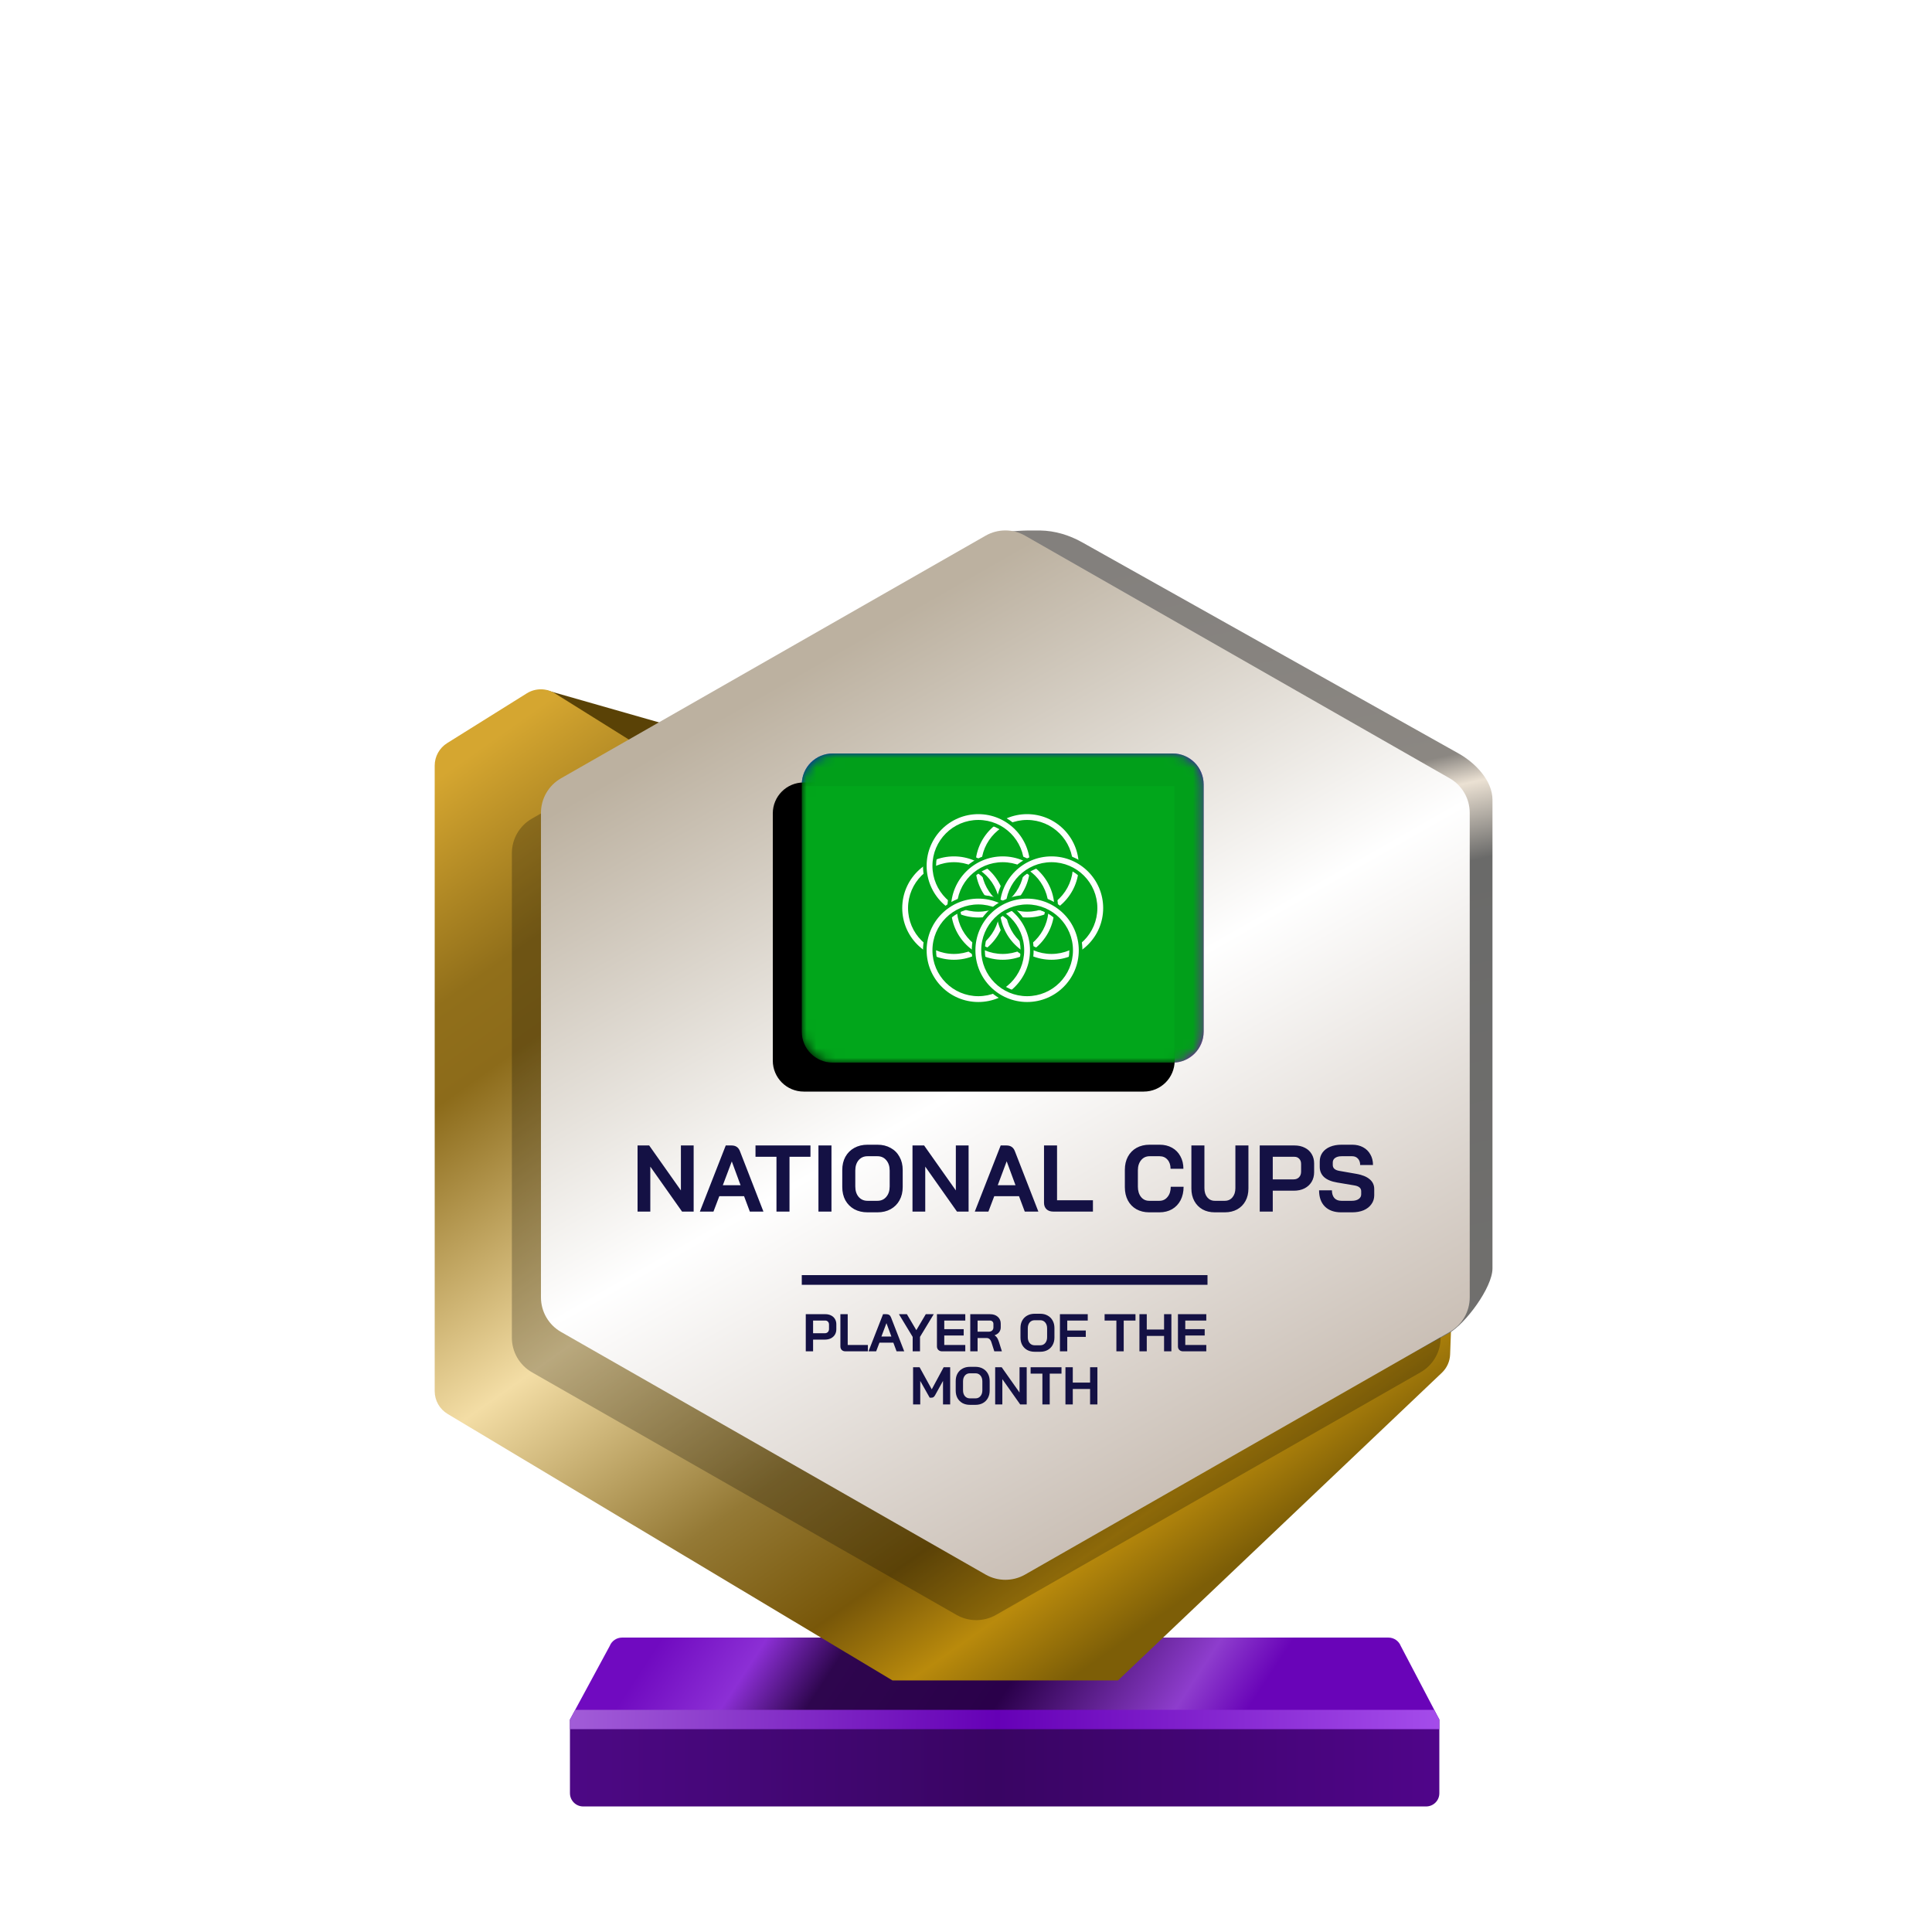 <?xml version="1.0" encoding="UTF-8"?>
<svg width="200px" height="200px" viewBox="0 0 200 200" version="1.1" xmlns="http://www.w3.org/2000/svg" xmlns:xlink="http://www.w3.org/1999/xlink">
    <title>national_cups_gold_month</title>
    <defs>
        <linearGradient x1="7.778%" y1="48.193%" x2="80%" y2="52.643%" id="linearGradient-1">
            <stop stop-color="#700AC0" offset="0%"></stop>
            <stop stop-color="#8C2FD5" offset="16.729%"></stop>
            <stop stop-color="#2E064E" offset="30.206%"></stop>
            <stop stop-color="#2A004A" offset="59.729%"></stop>
            <stop stop-color="#8E3DCD" offset="88.523%"></stop>
            <stop stop-color="#6904B8" offset="100%"></stop>
        </linearGradient>
        <linearGradient x1="0%" y1="44.444%" x2="100%" y2="44.444%" id="linearGradient-2">
            <stop stop-color="#4D0885" offset="0%"></stop>
            <stop stop-color="#390563" offset="49.007%"></stop>
            <stop stop-color="#50058A" offset="100%"></stop>
        </linearGradient>
        <linearGradient x1="0%" y1="49.975%" x2="101.111%" y2="50.025%" id="linearGradient-3">
            <stop stop-color="#A25DD8" offset="0%"></stop>
            <stop stop-color="#6500B6" offset="48.57%"></stop>
            <stop stop-color="#A64EEC" offset="100%"></stop>
        </linearGradient>
        <linearGradient x1="1.629%" y1="7.962%" x2="65.959%" y2="97.36%" id="linearGradient-4">
            <stop stop-color="#D5A630" offset="0%"></stop>
            <stop stop-color="#916F1A" offset="16.955%"></stop>
            <stop stop-color="#8C6B1A" offset="24.327%"></stop>
            <stop stop-color="#F3DDA5" offset="49.026%"></stop>
            <stop stop-color="#947935" offset="69.869%"></stop>
            <stop stop-color="#785709" offset="82.834%"></stop>
            <stop stop-color="#B98A0C" offset="91.679%"></stop>
            <stop stop-color="#7D5E07" offset="100%"></stop>
        </linearGradient>
        <linearGradient x1="53.535%" y1="0.09%" x2="63.301%" y2="84.266%" id="linearGradient-5">
            <stop stop-color="#83807D" offset="0%"></stop>
            <stop stop-color="#8B8782" offset="30.989%"></stop>
            <stop stop-color="#EBE1D3" offset="34.706%"></stop>
            <stop stop-color="#6A6A69" offset="43.802%"></stop>
            <stop stop-color="#71706E" offset="100%"></stop>
        </linearGradient>
        <linearGradient x1="30.976%" y1="12.068%" x2="74.446%" y2="99.419%" id="linearGradient-6">
            <stop stop-color="#BCB1A0" offset="0%"></stop>
            <stop stop-color="#FFFFFF" offset="44.34%"></stop>
            <stop stop-color="#BEB1A5" offset="100%"></stop>
        </linearGradient>
        <linearGradient x1="9.615%" y1="21.893%" x2="57.693%" y2="81.065%" id="linearGradient-7">
            <stop stop-color="#0B12C6" offset="0%"></stop>
            <stop stop-color="#8805B7" offset="100%"></stop>
        </linearGradient>
        <path d="M0,3.2 C0,1.433 1.433,0 3.2,0 L38.4,0 C40.167,0 41.6,1.433 41.6,3.2 L41.6,28.8 C41.6,30.567 40.167,32 38.4,32 L3.2,32 C1.433,32 0,30.567 0,28.8 L0,3.2 Z" id="path-8"></path>
        <filter x="-3.6%" y="-4.7%" width="107.2%" height="109.4%" filterUnits="objectBoundingBox" id="filter-10">
            <feOffset dx="-3" dy="3" in="SourceAlpha" result="shadowOffsetInner1"></feOffset>
            <feComposite in="shadowOffsetInner1" in2="SourceAlpha" operator="arithmetic" k2="-1" k3="1" result="shadowInnerInner1"></feComposite>
            <feColorMatrix values="0 0 0 0 0   0 0 0 0 0   0 0 0 0 0  0 0 0 0.24 0" type="matrix" in="shadowInnerInner1"></feColorMatrix>
        </filter>
    </defs>
    <g id="national_cups_gold_month" stroke="none" stroke-width="1" fill="none" fill-rule="evenodd">
        <g id="euro_qualify_gold_shield" transform="translate(45, 54.91)" fill-rule="nonzero">
            <g id="trophy" transform="translate(0, -0)">
                <path d="M14,123.094 L18.119,115.479 C18.326,114.955 18.832,114.612 19.395,114.612 L98.73,114.612 C99.293,114.612 99.799,114.955 100.006,115.479 L104,123.094 L14,123.094 Z" id="Path" fill="url(#linearGradient-1)"></path>
                <path d="M14.002,130.72 L14,123.094 L104,123.094 L104,130.727 C104,131.485 103.385,132.094 102.626,132.094 L15.375,132.094 C14.616,132.094 14.002,131.479 14.002,130.72 Z" id="Path" fill="url(#linearGradient-2)"></path>
                <polygon id="Path" fill="url(#linearGradient-3)" points="14 123.094 14 124.094 104 124.094 104 123.094 103.452 122.094 14.55 122.094"></polygon>
                <path d="M11.464,16.654 L20.261,21.869 L24,20.094 L11.525,16.531 C11.446,16.499 11.391,16.61 11.464,16.654 Z" id="Path" fill="#5A4206"></path>
                <path d="M0,24.345 L0,89.103 C0,90.068 0.507,90.963 1.335,91.459 L47.386,119.045 L70.736,119.045 L104.263,87.195 C104.783,86.701 105.089,86.023 105.116,85.305 L105.418,77.153 L59.061,101.876 L23.356,81.379 C22.503,80.889 21.976,79.98 21.976,78.996 L21.976,24.345 C21.976,23.398 21.488,22.518 20.685,22.016 L12.444,16.865 C11.553,16.308 10.423,16.308 9.532,16.865 L1.291,22.016 C0.488,22.518 0,23.398 0,24.345 Z" id="Path" fill="url(#linearGradient-4)"></path>
                <path d="M55.452,6.452 L55.452,23.273 L55.452,76.985 C55.447,77.345 55.386,77.705 55.452,78.059 L55.452,99.456 C56.143,103.174 64.863,105.097 68.146,103.221 L105,83.094 C106.712,82.116 109.5,78.37 109.5,76.399 L109.5,27.883 C109.5,25.898 107.73,24.067 106,23.094 L67.023,1.229 C65.692,0.482 64.208,0.031 62.683,0.006 C55.838,-0.108 55.107,1.508 55.452,6.452 Z" id="Path" fill="url(#linearGradient-5)"></path>
                <path d="M54.018,4.718 L10.065,29.833 C8.782,30.567 7.989,31.932 7.989,33.411 L7.989,83.569 C7.989,85.048 8.782,86.413 10.065,87.147 L54.018,112.263 C55.285,112.987 56.84,112.987 58.107,112.263 L102.059,87.147 C103.343,86.413 104.136,85.048 104.136,83.569 L104.136,33.411 C104.136,31.932 103.343,30.567 102.059,29.833 L58.107,4.718 C56.84,3.994 55.285,3.994 54.018,4.718 Z" id="Path" fill-opacity="0.24" fill="#000000"></path>
                <path d="M57.029,0.543 L13.076,25.659 C11.792,26.392 11,27.758 11,29.236 L11,79.394 C11,80.873 11.792,82.238 13.076,82.972 L57.029,108.088 C58.296,108.812 59.851,108.812 61.118,108.088 L105.07,82.972 C106.354,82.238 107.146,80.873 107.146,79.394 L107.146,29.236 C107.146,27.758 106.354,26.392 105.07,25.659 L61.118,0.543 C59.851,-0.181 58.296,-0.181 57.029,0.543 Z" id="Path" fill="url(#linearGradient-6)"></path>
                <path d="M38.413,81.134 L40.44,81.134 C40.663,81.134 40.861,81.178 41.033,81.266 C41.205,81.35 41.339,81.473 41.434,81.634 C41.53,81.791 41.577,81.973 41.577,82.178 L41.577,82.689 C41.577,82.901 41.528,83.09 41.429,83.255 C41.33,83.416 41.191,83.542 41.011,83.634 C40.836,83.722 40.63,83.766 40.396,83.766 L39.171,83.766 L39.171,84.98 L38.413,84.98 L38.413,81.134 Z M40.385,83.106 C40.513,83.106 40.618,83.066 40.698,82.985 C40.779,82.901 40.819,82.791 40.819,82.656 L40.819,82.211 C40.819,82.083 40.782,81.982 40.709,81.909 C40.639,81.832 40.546,81.793 40.429,81.793 L39.171,81.793 L39.171,83.106 L40.385,83.106 Z M42.53,84.98 C42.368,84.98 42.238,84.934 42.139,84.842 C42.044,84.747 41.997,84.623 41.997,84.469 L41.997,81.134 L42.755,81.134 L42.755,84.321 L44.843,84.321 L44.843,84.98 L42.53,84.98 Z M46.754,81.134 C46.992,81.134 47.153,81.244 47.237,81.464 L48.605,84.98 L47.814,84.98 L47.479,84.084 L46.04,84.084 L45.699,84.98 L44.908,84.98 L46.413,81.134 L46.754,81.134 Z M48.881,81.134 L49.859,82.788 L50.837,81.134 L51.661,81.134 L50.238,83.485 L50.238,84.98 L49.48,84.98 L49.48,83.485 L48.057,81.134 L48.881,81.134 Z M46.765,82.062 L46.243,83.447 L47.276,83.447 L46.765,82.062 Z M52.525,84.98 C52.368,84.98 52.239,84.932 52.141,84.837 C52.042,84.742 51.992,84.617 51.992,84.463 L51.992,81.134 L54.926,81.134 L54.926,81.793 L52.75,81.793 L52.75,82.683 L54.761,82.683 L54.761,83.343 L52.75,83.343 L52.75,84.321 L54.926,84.321 L54.926,84.98 L52.525,84.98 Z M55.442,81.134 L57.486,81.134 C57.819,81.134 58.087,81.224 58.288,81.403 C58.493,81.583 58.596,81.819 58.596,82.112 L58.596,82.496 C58.596,82.687 58.541,82.854 58.431,82.996 C58.325,83.136 58.169,83.242 57.964,83.315 L57.964,83.326 C58.081,83.403 58.169,83.491 58.228,83.59 C58.29,83.689 58.35,83.826 58.409,84.002 L58.717,84.98 L57.931,84.98 L57.64,84.068 C57.592,83.91 57.526,83.793 57.442,83.716 C57.358,83.639 57.253,83.601 57.129,83.601 L56.2,83.601 L56.2,84.98 L55.442,84.98 L55.442,81.134 Z M57.343,82.947 C57.497,82.947 57.618,82.907 57.706,82.826 C57.794,82.742 57.838,82.634 57.838,82.502 L57.838,82.145 C57.838,82.039 57.805,81.954 57.739,81.892 C57.673,81.826 57.585,81.793 57.475,81.793 L56.2,81.793 L56.2,82.947 L57.343,82.947 Z M62.105,85.024 C61.816,85.024 61.56,84.963 61.336,84.842 C61.116,84.718 60.944,84.546 60.82,84.326 C60.699,84.103 60.639,83.844 60.639,83.551 L60.639,82.562 C60.639,82.269 60.699,82.013 60.82,81.793 C60.944,81.57 61.116,81.398 61.336,81.277 C61.56,81.152 61.816,81.09 62.105,81.09 L62.688,81.09 C62.977,81.09 63.232,81.152 63.451,81.277 C63.675,81.398 63.847,81.57 63.968,81.793 C64.092,82.013 64.155,82.269 64.155,82.562 L64.155,83.551 C64.155,83.844 64.092,84.103 63.968,84.326 C63.847,84.546 63.675,84.718 63.451,84.842 C63.232,84.963 62.977,85.024 62.688,85.024 L62.105,85.024 Z M62.688,84.353 C62.9,84.353 63.071,84.277 63.199,84.123 C63.331,83.969 63.397,83.767 63.397,83.518 L63.397,82.595 C63.397,82.346 63.331,82.145 63.199,81.991 C63.071,81.837 62.9,81.76 62.688,81.76 L62.105,81.76 C61.893,81.76 61.721,81.837 61.589,81.991 C61.461,82.145 61.397,82.346 61.397,82.595 L61.397,83.518 C61.397,83.767 61.461,83.969 61.589,84.123 C61.721,84.277 61.893,84.353 62.105,84.353 L62.688,84.353 Z M64.724,81.134 L67.603,81.134 L67.603,81.793 L65.482,81.793 L65.482,82.826 L67.4,82.826 L67.4,83.485 L65.482,83.485 L65.482,84.98 L64.724,84.98 L64.724,81.134 Z M70.568,81.793 L69.348,81.793 L69.348,81.134 L72.545,81.134 L72.545,81.793 L71.326,81.793 L71.326,84.98 L70.568,84.98 L70.568,81.793 Z M72.954,81.134 L73.713,81.134 L73.713,82.722 L75.504,82.722 L75.504,81.134 L76.262,81.134 L76.262,84.98 L75.504,84.98 L75.504,83.381 L73.713,83.381 L73.713,84.98 L72.954,84.98 L72.954,81.134 Z M77.474,84.98 C77.316,84.98 77.188,84.932 77.089,84.837 C76.99,84.742 76.941,84.617 76.941,84.463 L76.941,81.134 L79.875,81.134 L79.875,81.793 L77.699,81.793 L77.699,82.683 L79.71,82.683 L79.71,83.343 L77.699,83.343 L77.699,84.321 L79.875,84.321 L79.875,84.98 L77.474,84.98 Z M49.522,86.628 L50.197,86.628 L51.455,88.914 L52.686,86.628 L53.362,86.628 L53.362,90.474 L52.62,90.474 L52.62,88.04 L51.812,89.501 C51.758,89.6 51.701,89.672 51.642,89.716 C51.587,89.756 51.523,89.776 51.45,89.776 L51.241,89.776 L50.263,88.04 L50.263,90.474 L49.522,90.474 L49.522,86.628 Z M55.401,90.518 C55.112,90.518 54.856,90.457 54.632,90.337 C54.413,90.212 54.24,90.04 54.116,89.82 C53.995,89.597 53.935,89.338 53.935,89.045 L53.935,88.056 C53.935,87.763 53.995,87.507 54.116,87.287 C54.24,87.064 54.413,86.892 54.632,86.771 C54.856,86.646 55.112,86.584 55.401,86.584 L55.984,86.584 C56.273,86.584 56.528,86.646 56.748,86.771 C56.971,86.892 57.143,87.064 57.264,87.287 C57.388,87.507 57.451,87.763 57.451,88.056 L57.451,89.045 C57.451,89.338 57.388,89.597 57.264,89.82 C57.143,90.04 56.971,90.212 56.748,90.337 C56.528,90.457 56.273,90.518 55.984,90.518 L55.401,90.518 Z M55.984,89.848 C56.196,89.848 56.367,89.771 56.495,89.617 C56.627,89.463 56.693,89.262 56.693,89.012 L56.693,88.089 C56.693,87.84 56.627,87.639 56.495,87.485 C56.367,87.331 56.196,87.254 55.984,87.254 L55.401,87.254 C55.189,87.254 55.017,87.331 54.885,87.485 C54.757,87.639 54.693,87.84 54.693,88.089 L54.693,89.012 C54.693,89.262 54.757,89.463 54.885,89.617 C55.017,89.771 55.189,89.848 55.401,89.848 L55.984,89.848 Z M58.02,86.628 L58.696,86.628 L60.542,89.243 L60.542,86.628 L61.284,86.628 L61.284,90.474 L60.608,90.474 L58.762,87.859 L58.762,90.474 L58.02,90.474 L58.02,86.628 Z M62.909,87.287 L61.689,87.287 L61.689,86.628 L64.886,86.628 L64.886,87.287 L63.667,87.287 L63.667,90.474 L62.909,90.474 L62.909,87.287 Z M65.295,86.628 L66.054,86.628 L66.054,88.216 L67.845,88.216 L67.845,86.628 L68.603,86.628 L68.603,90.474 L67.845,90.474 L67.845,88.875 L66.054,88.875 L66.054,90.474 L65.295,90.474 L65.295,86.628 Z M38,78.09 C38,78.09 38,77.866 38,77.59 C38,77.314 38,77.09 38,77.09 L80,77.09 L80,77.59 L80,78.09 L38,78.09 Z" id="Combined-Shape" fill="#141144"></path>
            </g>
        </g>
        <g id="Path-+-Shape-+-Path-159-Mask" transform="translate(83, 78)">
            <mask id="mask-9" fill="white">
                <use xlink:href="#path-8"></use>
            </mask>
            <g id="Mask" fill-rule="nonzero">
                <use fill="url(#linearGradient-7)" xlink:href="#path-8"></use>
                <use fill="black" fill-opacity="1" filter="url(#filter-10)" xlink:href="#path-8"></use>
            </g>
            <g id="flag" mask="url(#mask-9)">
                <path d="M38.4,0 L3.2,0 C1.433,0 0,1.433 0,3.2 L0,28.8 C0,30.567 1.433,32 3.2,32 L38.4,32 C40.167,32 41.6,30.567 41.6,28.8 L41.6,3.2 C41.6,1.433 40.167,0 38.4,0 Z" id="Path" fill="#01A61B" fill-rule="nonzero"></path>
                <path d="M25.85,11.63 C23.435,11.63 21.477,13.588 21.477,16.003 C21.477,18.418 23.435,20.376 25.85,20.376 C28.265,20.376 30.223,18.418 30.223,16.003 C30.223,13.588 28.265,11.63 25.85,11.63 Z M20.124,16.003 C20.124,12.841 22.687,10.277 25.85,10.277 C29.012,10.277 31.576,12.841 31.576,16.003 C31.576,19.166 29.012,21.729 25.85,21.729 C22.687,21.729 20.124,19.166 20.124,16.003 Z" id="Shape" fill="#01A61B"></path>
                <path d="M25.85,11.254 C23.227,11.254 21.101,13.38 21.101,16.003 C21.101,18.626 23.227,20.752 25.85,20.752 C28.472,20.752 30.599,18.626 30.599,16.003 C30.599,13.38 28.472,11.254 25.85,11.254 Z M20.499,16.003 C20.499,13.048 22.895,10.653 25.85,10.653 C28.805,10.653 31.2,13.048 31.2,16.003 C31.2,18.958 28.805,21.354 25.85,21.354 C22.895,21.354 20.499,18.958 20.499,16.003 Z" id="Shape" fill="#FFFFFF"></path>
                <path d="M23.325,7.257 C20.91,7.257 18.952,9.215 18.952,11.63 C18.952,14.045 20.91,16.003 23.325,16.003 C25.74,16.003 27.698,14.045 27.698,11.63 C27.698,9.215 25.74,7.257 23.325,7.257 Z M17.599,11.63 C17.599,8.468 20.162,5.904 23.325,5.904 C26.487,5.904 29.051,8.468 29.051,11.63 C29.051,14.793 26.487,17.356 23.325,17.356 C20.162,17.356 17.599,14.793 17.599,11.63 Z" id="Shape" fill="#01A61B"></path>
                <path d="M28.074,11.63 C28.074,9.007 25.948,6.881 23.325,6.881 C20.702,6.881 18.576,9.007 18.576,11.63 C18.576,14.253 20.702,16.379 23.325,16.379 C25.948,16.379 28.074,14.253 28.074,11.63 Z M23.325,6.28 C26.28,6.28 28.675,8.675 28.675,11.63 C28.675,14.585 26.28,16.98 23.325,16.98 C20.37,16.98 17.975,14.585 17.975,11.63 C17.975,8.675 20.37,6.28 23.325,6.28 Z" id="Shape" fill="#FFFFFF"></path>
                <path d="M23.325,16.003 C20.91,16.003 18.952,17.961 18.952,20.376 C18.952,22.792 20.91,24.749 23.325,24.749 C25.74,24.749 27.698,22.792 27.698,20.376 C27.698,17.961 25.74,16.003 23.325,16.003 Z M17.599,20.376 C17.599,17.214 20.162,14.65 23.325,14.65 C26.487,14.65 29.051,17.214 29.051,20.376 C29.051,23.539 26.487,26.103 23.325,26.103 C20.162,26.103 17.599,23.539 17.599,20.376 Z" id="Shape" fill="#01A61B"></path>
                <path d="M23.325,15.627 C20.702,15.627 18.576,17.754 18.576,20.376 C18.576,22.999 20.702,25.125 23.325,25.125 C25.948,25.125 28.074,22.999 28.074,20.376 C28.074,17.754 25.948,15.627 23.325,15.627 Z M17.975,20.376 C17.975,17.421 20.37,15.026 23.325,15.026 C26.28,15.026 28.675,17.421 28.675,20.376 C28.675,23.331 26.28,25.727 23.325,25.727 C20.37,25.727 17.975,23.331 17.975,20.376 Z" id="Shape" fill="#FFFFFF"></path>
                <path d="M18.275,16.003 C15.86,16.003 13.902,17.961 13.902,20.376 C13.902,22.792 15.86,24.749 18.275,24.749 C20.69,24.749 22.648,22.792 22.648,20.376 C22.648,17.961 20.69,16.003 18.275,16.003 Z M12.549,20.376 C12.549,17.214 15.113,14.65 18.275,14.65 C21.438,14.65 24.001,17.214 24.001,20.376 C24.001,23.539 21.438,26.103 18.275,26.103 C15.113,26.103 12.549,23.539 12.549,20.376 Z" id="Shape" fill="#01A61B"></path>
                <path d="M18.275,15.627 C15.652,15.627 13.526,17.754 13.526,20.376 C13.526,22.999 15.652,25.125 18.275,25.125 C20.898,25.125 23.024,22.999 23.024,20.376 C23.024,17.754 20.898,15.627 18.275,15.627 Z M12.925,20.376 C12.925,17.421 15.32,15.026 18.275,15.026 C21.23,15.026 23.626,17.421 23.626,20.376 C23.626,23.331 21.23,25.727 18.275,25.727 C15.32,25.727 12.925,23.331 12.925,20.376 Z" id="Shape" fill="#FFFFFF"></path>
                <path d="M15.75,11.63 C13.335,11.63 11.377,13.588 11.377,16.003 C11.377,18.418 13.335,20.376 15.75,20.376 C18.166,20.376 20.124,18.418 20.124,16.003 C20.124,13.588 18.166,11.63 15.75,11.63 Z M10.024,16.003 C10.024,12.841 12.588,10.277 15.75,10.277 C18.913,10.277 21.477,12.841 21.477,16.003 C21.477,19.166 18.913,21.729 15.75,21.729 C12.588,21.729 10.024,19.166 10.024,16.003 Z" id="Shape" fill="#01A61B"></path>
                <path d="M15.75,20.752 C18.373,20.752 20.499,18.626 20.499,16.003 C20.499,13.38 18.373,11.254 15.75,11.254 C13.128,11.254 11.001,13.38 11.001,16.003 C11.001,18.626 13.128,20.752 15.75,20.752 Z M21.101,16.003 C21.101,18.958 18.705,21.354 15.75,21.354 C12.796,21.354 10.4,18.958 10.4,16.003 C10.4,13.048 12.796,10.653 15.75,10.653 C18.705,10.653 21.101,13.048 21.101,16.003 Z" id="Shape" fill="#FFFFFF"></path>
                <path d="M18.275,7.257 C15.86,7.257 13.902,9.215 13.902,11.63 C13.902,14.045 15.86,16.003 18.275,16.003 C20.69,16.003 22.648,14.045 22.648,11.63 C22.648,9.215 20.69,7.257 18.275,7.257 Z M12.549,11.63 C12.549,8.468 15.113,5.904 18.275,5.904 C21.438,5.904 24.001,8.468 24.001,11.63 C24.001,14.793 21.438,17.356 18.275,17.356 C15.113,17.356 12.549,14.793 12.549,11.63 Z" id="Shape" fill="#01A61B"></path>
                <path d="M18.275,16.379 C20.898,16.379 23.024,14.253 23.024,11.63 C23.024,9.007 20.898,6.881 18.275,6.881 C15.652,6.881 13.526,9.007 13.526,11.63 C13.526,14.253 15.652,16.379 18.275,16.379 Z M23.626,11.63 C23.626,14.585 21.23,16.98 18.275,16.98 C15.32,16.98 12.925,14.585 12.925,11.63 C12.925,8.675 15.32,6.28 18.275,6.28 C21.23,6.28 23.626,8.675 23.626,11.63 Z" id="Shape" fill="#FFFFFF"></path>
                <path d="M20.8,11.63 C18.385,11.63 16.427,13.588 16.427,16.003 C16.427,18.418 18.385,20.376 20.8,20.376 C23.215,20.376 25.173,18.418 25.173,16.003 C25.173,13.588 23.215,11.63 20.8,11.63 Z M15.074,16.003 C15.074,12.841 17.638,10.277 20.8,10.277 C23.963,10.277 26.526,12.841 26.526,16.003 C26.526,19.166 23.963,21.729 20.8,21.729 C17.638,21.729 15.074,19.166 15.074,16.003 Z" id="Shape" fill="#01A61B"></path>
                <path d="M20.8,11.254 C18.177,11.254 16.051,13.38 16.051,16.003 C16.051,18.626 18.177,20.752 20.8,20.752 C23.423,20.752 25.549,18.626 25.549,16.003 C25.549,13.38 23.423,11.254 20.8,11.254 Z M15.45,16.003 C15.45,13.048 17.845,10.653 20.8,10.653 C23.755,10.653 26.15,13.048 26.15,16.003 C26.15,18.958 23.755,21.354 20.8,21.354 C17.845,21.354 15.45,18.958 15.45,16.003 Z" id="Shape" fill="#FFFFFF"></path>
                <path d="M25.85,11.63 C23.435,11.63 21.477,13.588 21.477,16.003 C21.477,18.418 23.435,20.376 25.85,20.376 C28.265,20.376 30.223,18.418 30.223,16.003 C30.223,13.588 28.265,11.63 25.85,11.63 Z M20.124,16.003 C20.124,12.841 22.687,10.277 25.85,10.277 C29.012,10.277 31.576,12.841 31.576,16.003 C31.576,19.166 29.012,21.729 25.85,21.729 C22.687,21.729 20.124,19.166 20.124,16.003 Z" id="Shape" fill="#01A61B"></path>
                <path d="M25.85,11.254 C23.227,11.254 21.101,13.38 21.101,16.003 C21.101,18.626 23.227,20.752 25.85,20.752 C28.472,20.752 30.599,18.626 30.599,16.003 C30.599,13.38 28.472,11.254 25.85,11.254 Z M20.499,16.003 C20.499,13.048 22.895,10.653 25.85,10.653 C28.805,10.653 31.2,13.048 31.2,16.003 C31.2,18.958 28.805,21.354 25.85,21.354 C22.895,21.354 20.499,18.958 20.499,16.003 Z" id="Shape" fill="#FFFFFF"></path>
                <path d="M18.275,16.003 C15.86,16.003 13.902,17.961 13.902,20.376 C13.902,22.792 15.86,24.749 18.275,24.749 C20.69,24.749 22.648,22.792 22.648,20.376 C22.648,17.961 20.69,16.003 18.275,16.003 Z M12.549,20.376 C12.549,17.214 15.113,14.65 18.275,14.65 C21.438,14.65 24.001,17.214 24.001,20.376 C24.001,23.539 21.438,26.103 18.275,26.103 C15.113,26.103 12.549,23.539 12.549,20.376 Z" id="Shape" fill="#01A61B"></path>
                <path d="M13.526,20.376 C13.526,22.999 15.652,25.125 18.275,25.125 C20.898,25.125 23.024,22.999 23.024,20.376 C23.024,17.754 20.898,15.627 18.275,15.627 C15.652,15.627 13.526,17.754 13.526,20.376 Z M18.275,25.727 C15.32,25.727 12.925,23.331 12.925,20.376 C12.925,17.421 15.32,15.026 18.275,15.026 C21.23,15.026 23.626,17.421 23.626,20.376 C23.626,23.331 21.23,25.727 18.275,25.727 Z" id="Shape" fill="#FFFFFF"></path>
                <path d="M17.599,20.376 C17.599,17.214 20.162,14.65 23.325,14.65 C26.487,14.65 29.051,17.214 29.051,20.376 C29.051,23.539 26.487,26.103 23.325,26.103 C20.162,26.103 17.599,23.539 17.599,20.376 Z M23.325,16.003 C20.91,16.003 18.952,17.961 18.952,20.376 C18.952,22.792 20.91,24.749 23.325,24.749 C25.74,24.749 27.698,22.792 27.698,20.376 C27.698,17.961 25.74,16.003 23.325,16.003 Z" id="Shape" fill="#01A61B"></path>
                <path d="M17.975,20.376 C17.975,17.421 20.37,15.026 23.325,15.026 C26.28,15.026 28.675,17.421 28.675,20.376 C28.675,23.331 26.28,25.727 23.325,25.727 C20.37,25.727 17.975,23.331 17.975,20.376 Z M23.325,15.627 C20.702,15.627 18.576,17.754 18.576,20.376 C18.576,22.999 20.702,25.125 23.325,25.125 C25.948,25.125 28.074,22.999 28.074,20.376 C28.074,17.754 25.948,15.627 23.325,15.627 Z" id="Shape" fill="#FFFFFF"></path>
            </g>
            <path d="M0.007,3.364 L0.007,3.305 C0.007,1.483 1.485,0.005 3.307,0.005 L38.313,0.005 C40.136,0.005 41.613,1.483 41.613,3.305 L41.613,28.953 C41.613,30.636 40.249,32.001 38.565,32.001 L38.565,32.001 L38.565,32.001 L38.565,3.364 L0.007,3.364 Z" id="Path-159" fill="#000000" opacity="0.2" mask="url(#mask-9)"></path>
        </g>
        <path d="M66,118.578 L67.203,118.578 L70.487,123.232 L70.487,118.578 L71.807,118.578 L71.807,125.422 L70.605,125.422 L67.32,120.768 L67.32,125.422 L66,125.422 L66,118.578 Z M75.735,118.578 C76.159,118.578 76.446,118.774 76.596,119.165 L79.03,125.422 L77.622,125.422 L77.026,123.828 L74.464,123.828 L73.858,125.422 L72.45,125.422 L75.129,118.578 L75.735,118.578 Z M83.899,118.578 L83.899,119.751 L81.729,119.751 L81.729,125.422 L80.38,125.422 L80.38,119.751 L78.209,119.751 L78.209,118.578 L83.899,118.578 Z M75.755,120.23 L74.826,122.694 L76.664,122.694 L75.755,120.23 Z M84.725,118.578 L86.074,118.578 L86.074,125.422 L84.725,125.422 L84.725,118.578 Z M89.801,125.5 C89.286,125.5 88.83,125.392 88.432,125.177 C88.041,124.956 87.735,124.649 87.513,124.258 C87.298,123.861 87.191,123.401 87.191,122.88 L87.191,121.12 C87.191,120.599 87.298,120.143 87.513,119.751 C87.735,119.354 88.041,119.048 88.432,118.832 C88.83,118.611 89.286,118.5 89.801,118.5 L90.837,118.5 C91.352,118.5 91.805,118.611 92.196,118.832 C92.594,119.048 92.9,119.354 93.115,119.751 C93.337,120.143 93.448,120.599 93.448,121.12 L93.448,122.88 C93.448,123.401 93.337,123.861 93.115,124.258 C92.9,124.649 92.594,124.956 92.196,125.177 C91.805,125.392 91.352,125.5 90.837,125.5 L89.801,125.5 Z M90.837,124.307 C91.215,124.307 91.519,124.17 91.747,123.897 C91.981,123.623 92.099,123.265 92.099,122.821 L92.099,121.179 C92.099,120.736 91.981,120.377 91.747,120.103 C91.519,119.83 91.215,119.693 90.837,119.693 L89.801,119.693 C89.423,119.693 89.117,119.83 88.882,120.103 C88.654,120.377 88.54,120.736 88.54,121.179 L88.54,122.821 C88.54,123.265 88.654,123.623 88.882,123.897 C89.117,124.17 89.423,124.307 89.801,124.307 L90.837,124.307 Z M94.461,118.578 L95.664,118.578 L98.948,123.232 L98.948,118.578 L100.268,118.578 L100.268,125.422 L99.066,125.422 L95.781,120.768 L95.781,125.422 L94.461,125.422 L94.461,118.578 Z M105.487,123.828 L102.925,123.828 L102.319,125.422 L100.911,125.422 L103.59,118.578 L104.196,118.578 C104.62,118.578 104.907,118.774 105.057,119.165 L107.491,125.422 L106.083,125.422 L105.487,123.828 Z M103.287,122.694 L105.125,122.694 L104.216,120.23 L104.206,120.23 L103.287,122.694 Z M109.024,125.422 C108.737,125.422 108.506,125.34 108.33,125.177 C108.16,125.008 108.076,124.786 108.076,124.513 L108.076,118.578 L109.425,118.578 L109.425,124.249 L113.14,124.249 L113.14,125.422 L109.024,125.422 Z M118.967,125.5 C118.465,125.5 118.021,125.392 117.637,125.177 C117.259,124.962 116.966,124.659 116.757,124.268 C116.548,123.871 116.444,123.414 116.444,122.9 L116.444,121.101 C116.444,120.586 116.548,120.133 116.757,119.742 C116.972,119.344 117.272,119.038 117.656,118.823 C118.047,118.608 118.497,118.5 119.006,118.5 L120.042,118.5 C120.531,118.5 120.961,118.604 121.332,118.813 C121.704,119.021 121.991,119.315 122.193,119.693 C122.401,120.064 122.506,120.498 122.506,120.993 L121.176,120.993 C121.176,120.602 121.072,120.289 120.863,120.054 C120.655,119.813 120.381,119.693 120.042,119.693 L119.006,119.693 C118.641,119.693 118.347,119.83 118.126,120.103 C117.904,120.37 117.793,120.723 117.793,121.159 L117.793,122.841 C117.793,123.277 117.901,123.633 118.116,123.906 C118.331,124.174 118.614,124.307 118.967,124.307 L120.022,124.307 C120.368,124.307 120.648,124.174 120.863,123.906 C121.085,123.639 121.195,123.287 121.195,122.851 L122.525,122.851 C122.525,123.378 122.421,123.845 122.212,124.249 C122.004,124.646 121.71,124.956 121.332,125.177 C120.954,125.392 120.518,125.5 120.022,125.5 L118.967,125.5 Z M125.756,125.5 C125.274,125.5 124.85,125.399 124.485,125.197 C124.12,124.988 123.837,124.698 123.634,124.327 C123.433,123.955 123.332,123.525 123.332,123.036 L123.332,118.578 L124.681,118.578 L124.681,122.997 C124.681,123.388 124.778,123.704 124.974,123.946 C125.176,124.187 125.437,124.307 125.756,124.307 L126.792,124.307 C127.118,124.307 127.382,124.187 127.584,123.946 C127.786,123.704 127.887,123.388 127.887,122.997 L127.887,118.578 L129.237,118.578 L129.237,123.036 C129.237,123.525 129.136,123.955 128.933,124.327 C128.731,124.698 128.445,124.988 128.073,125.197 C127.702,125.399 127.275,125.5 126.792,125.5 L125.756,125.5 Z M130.407,118.578 L134.015,118.578 C134.412,118.578 134.764,118.656 135.07,118.813 C135.377,118.963 135.615,119.181 135.784,119.468 C135.954,119.748 136.038,120.071 136.038,120.436 L136.038,121.345 C136.038,121.723 135.95,122.059 135.774,122.352 C135.598,122.639 135.351,122.864 135.031,123.027 C134.719,123.183 134.354,123.261 133.936,123.261 L131.756,123.261 L131.756,125.422 L130.407,125.422 L130.407,118.578 Z M133.917,122.088 C134.145,122.088 134.331,122.016 134.474,121.873 C134.618,121.723 134.689,121.528 134.689,121.286 L134.689,120.494 C134.689,120.266 134.624,120.087 134.494,119.957 C134.37,119.82 134.204,119.751 133.995,119.751 L131.756,119.751 L131.756,122.088 L133.917,122.088 Z M138.838,125.5 C138.121,125.5 137.56,125.301 137.156,124.904 C136.752,124.5 136.55,123.939 136.55,123.222 L137.88,123.222 C137.88,123.561 137.965,123.828 138.134,124.024 C138.31,124.213 138.551,124.307 138.857,124.307 L139.943,124.307 C140.229,124.307 140.461,124.249 140.637,124.131 C140.819,124.007 140.91,123.845 140.91,123.642 L140.91,123.31 C140.91,122.991 140.676,122.792 140.207,122.714 L138.408,122.411 C137.821,122.313 137.375,122.127 137.068,121.853 C136.769,121.573 136.619,121.218 136.619,120.788 L136.619,120.24 C136.619,119.895 136.71,119.592 136.892,119.331 C137.081,119.064 137.345,118.858 137.684,118.715 C138.03,118.572 138.427,118.5 138.877,118.5 L139.982,118.5 C140.405,118.5 140.78,118.588 141.106,118.764 C141.432,118.94 141.683,119.188 141.859,119.507 C142.041,119.82 142.133,120.185 142.133,120.602 L140.803,120.602 C140.803,120.328 140.728,120.11 140.578,119.947 C140.428,119.778 140.229,119.693 139.982,119.693 L138.877,119.693 C138.603,119.693 138.382,119.751 138.212,119.869 C138.049,119.986 137.968,120.143 137.968,120.338 L137.968,120.602 C137.968,120.928 138.193,121.13 138.642,121.208 L140.432,121.521 C141.024,121.625 141.478,121.811 141.79,122.078 C142.103,122.339 142.26,122.678 142.26,123.095 L142.26,123.74 C142.26,124.086 142.162,124.392 141.966,124.659 C141.777,124.927 141.51,125.135 141.165,125.285 C140.819,125.428 140.418,125.5 139.962,125.5 L138.838,125.5 Z" id="Combined-Shape" fill="#141144" fill-rule="nonzero"></path>
    </g>
</svg>